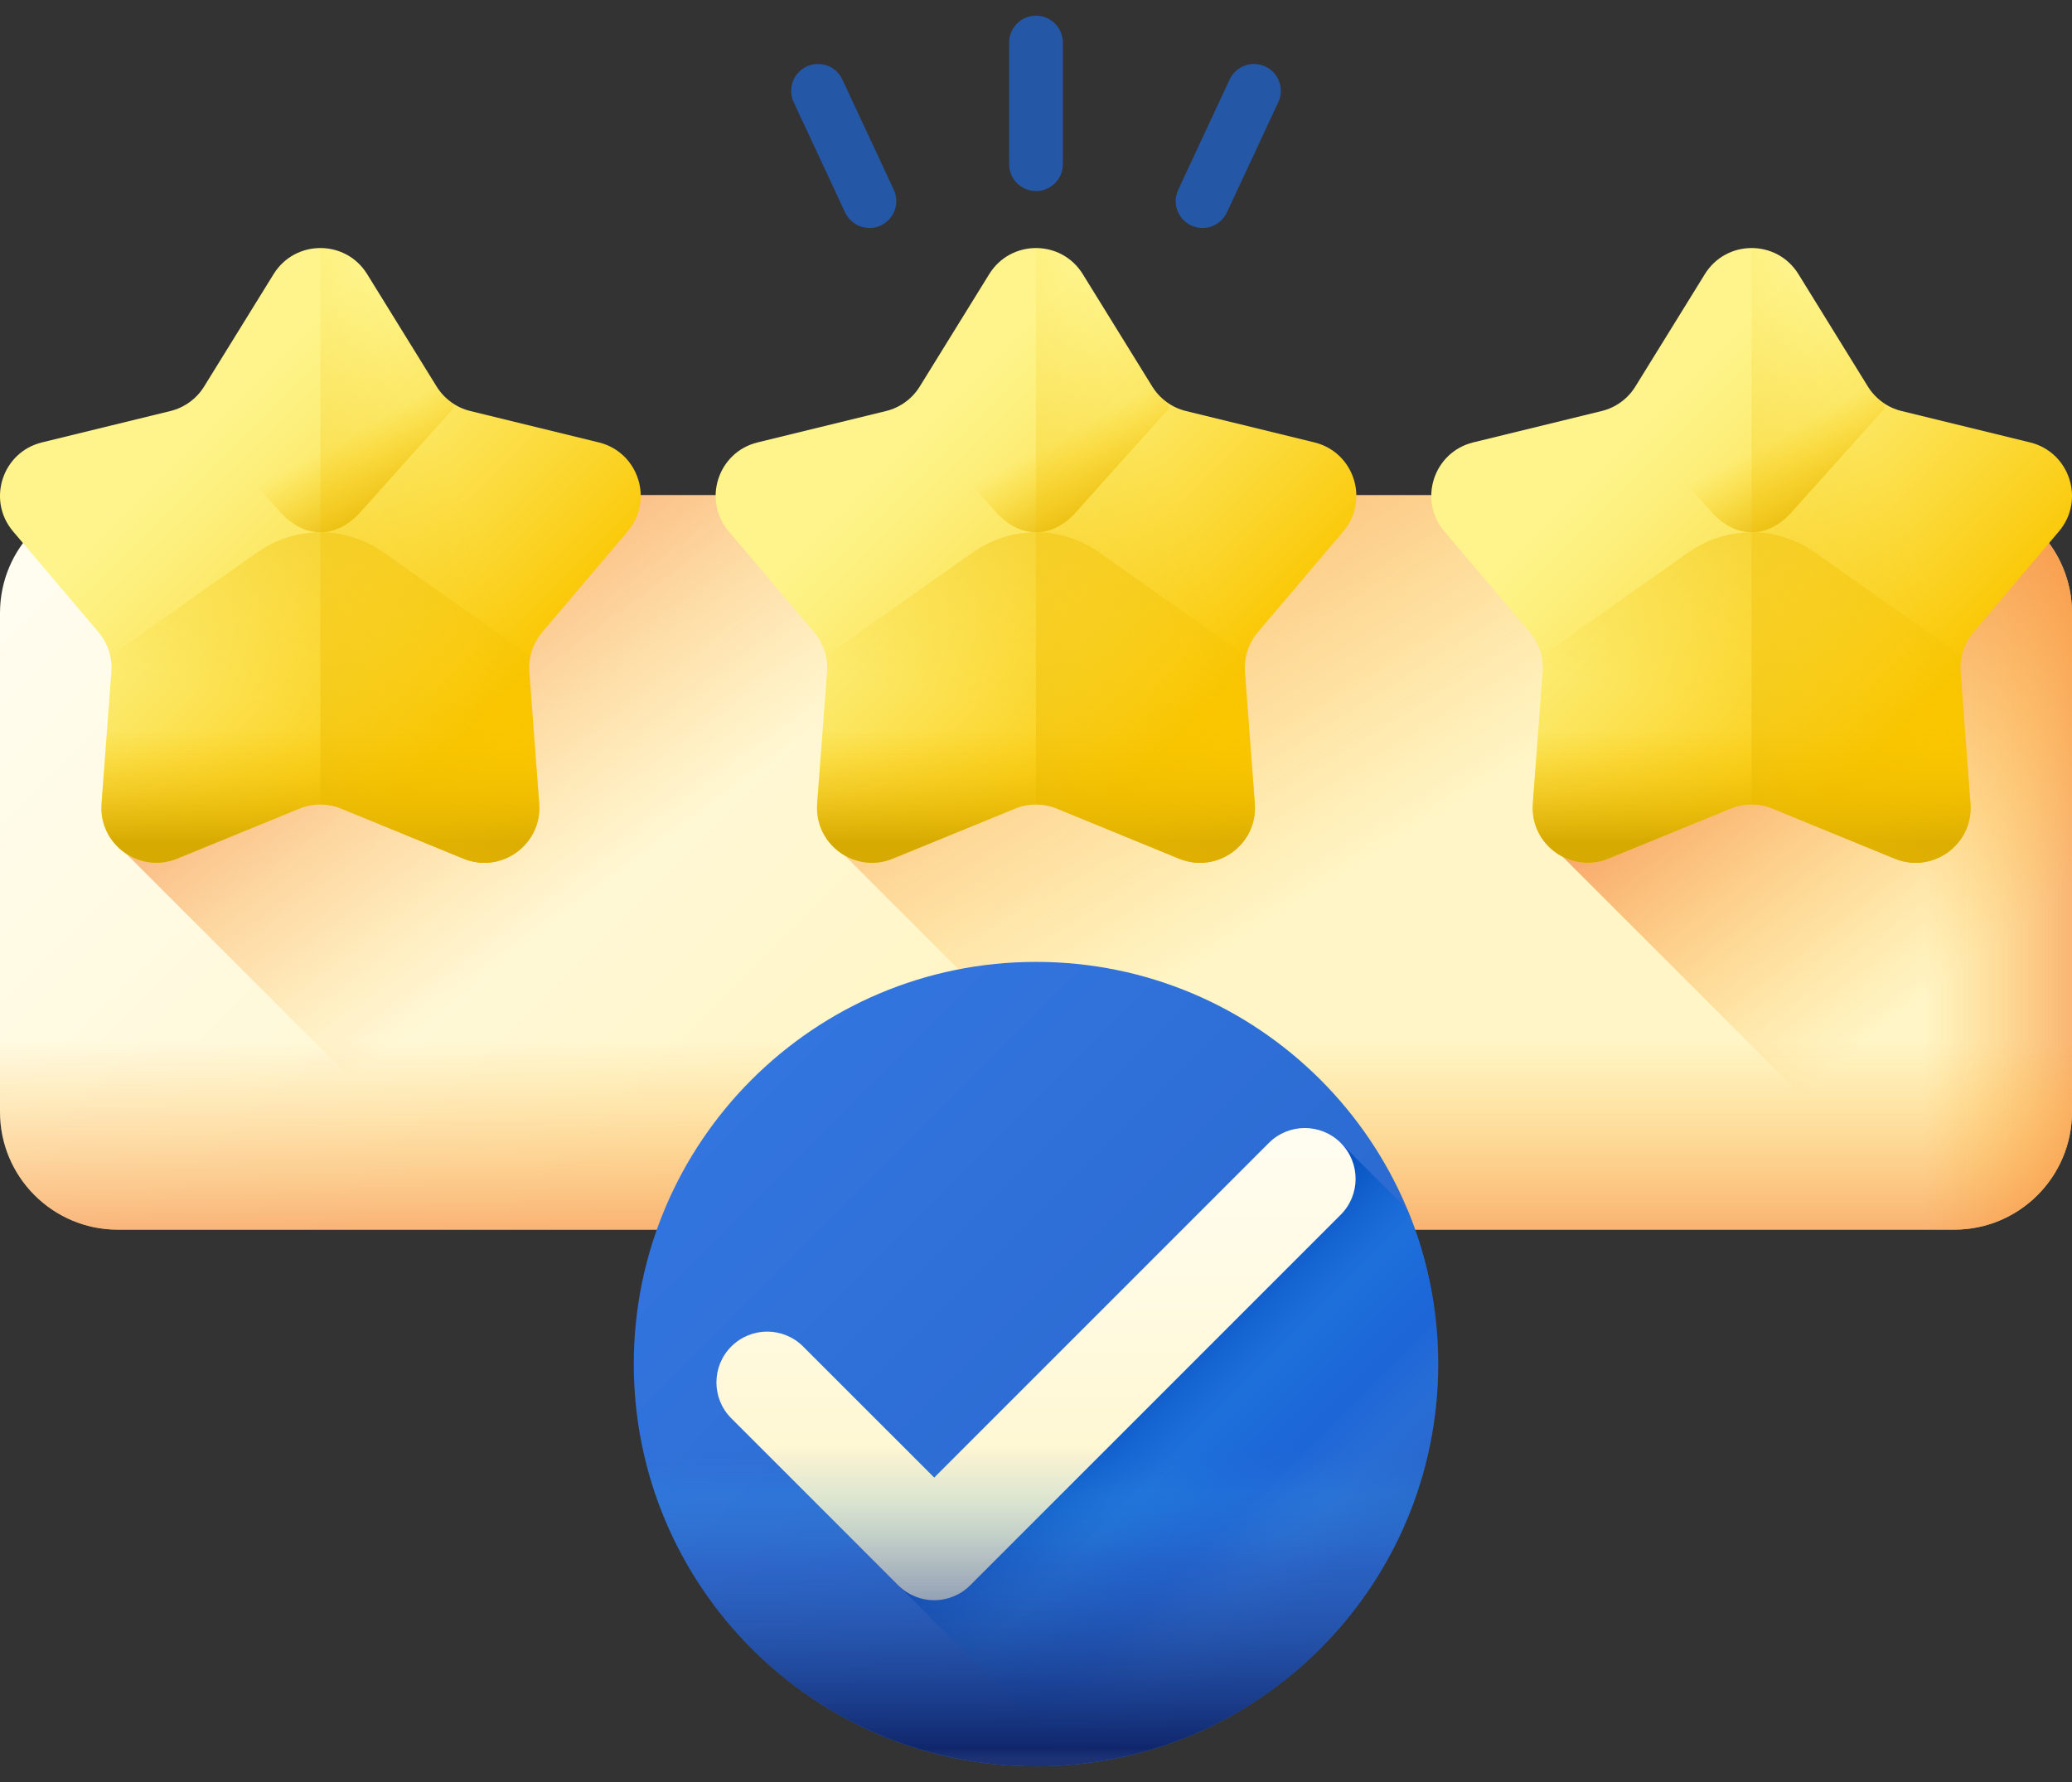 <svg width="100" height="86" viewBox="0 0 100 86" fill="none" xmlns="http://www.w3.org/2000/svg">
    <rect x="0" y="0" width="100" height="86" fill="#333333" stroke="none"/>
    <path d="M51.295 2.051V7.924C51.295 8.64 50.715 9.22 50 9.22C49.284 9.22 48.704 8.64 48.704 7.924V2.051C48.704 1.336 49.284 0.756 50 0.756C50.715 0.756 51.295 1.336 51.295 2.051Z" fill="#2557A7"/>
    <path d="M40.654 3.836L43.136 9.159C43.438 9.808 43.158 10.578 42.509 10.881C41.861 11.183 41.09 10.903 40.787 10.254L38.305 4.931C38.003 4.283 38.283 3.512 38.932 3.21C39.581 2.907 40.351 3.188 40.654 3.836Z" fill="#2557A7"/>
    <path d="M61.694 4.931L59.212 10.254C58.91 10.903 58.139 11.183 57.49 10.881C56.842 10.579 56.562 9.808 56.864 9.159L59.346 3.836C59.648 3.188 60.419 2.907 61.068 3.21C61.716 3.512 61.997 4.283 61.694 4.931Z" fill="#2557A7"/>
    <path d="M94.313 59.344H5.687C2.546 59.344 0 56.798 0 53.657V29.583C0 26.442 2.546 23.896 5.687 23.896H94.313C97.454 23.896 100 26.442 100 29.583V53.657C100 56.798 97.454 59.344 94.313 59.344Z" fill="url(#paint0_linear_704_10513)"/>
    <path d="M94.313 23.896H49.346V59.344H94.313C97.454 59.344 100 56.798 100 53.657V29.583C100 26.442 97.454 23.896 94.313 23.896Z" fill="url(#paint1_linear_704_10513)"/>
    <path d="M0 36.585V53.657C0 56.798 2.546 59.344 5.687 59.344H94.313C97.454 59.344 100 56.798 100 53.657V36.585H0Z" fill="url(#paint2_linear_704_10513)"/>
    <path d="M94.313 23.896H5.817V40.927L24.234 59.344H94.313C97.454 59.344 100 56.798 100 53.657V29.583C100 26.442 97.454 23.896 94.313 23.896Z" fill="url(#paint3_linear_704_10513)"/>
    <path d="M100 53.657V29.583C100 26.442 97.454 23.896 94.313 23.896H40.408V40.927L58.826 59.344H94.313C97.454 59.344 100 56.798 100 53.657Z" fill="url(#paint4_linear_704_10513)"/>
    <path d="M100 53.657V29.583C100 26.442 97.454 23.896 94.313 23.896H75V40.927L93.417 59.344H94.313C97.454 59.344 100 56.798 100 53.657Z" fill="url(#paint5_linear_704_10513)"/>
    <path d="M14.455 39.021L8.555 41.439C6.728 42.187 4.753 40.752 4.901 38.784L5.376 32.425C5.428 31.73 5.205 31.042 4.754 30.51L0.631 25.645C-0.645 24.14 0.11 21.818 2.027 21.35L8.222 19.837C8.899 19.672 9.484 19.247 9.851 18.654L13.204 13.23C14.241 11.551 16.683 11.551 17.72 13.23L21.073 18.654C21.439 19.247 22.024 19.672 22.701 19.837L28.896 21.35C30.814 21.818 31.568 24.14 30.292 25.645L26.169 30.51C25.719 31.042 25.495 31.73 25.547 32.425L26.023 38.784C26.17 40.752 24.195 42.187 22.369 41.439L16.468 39.021C15.823 38.757 15.1 38.757 14.455 39.021Z" fill="url(#paint6_linear_704_10513)"/>
    <path d="M21.875 19.715L17.386 24.723C16.233 26.01 14.691 26.01 13.537 24.723L9.05 19.715C9.061 19.631 9.071 19.546 9.076 19.46C9.387 19.251 9.651 18.978 9.851 18.654L13.204 13.23C13.528 12.705 13.99 12.344 14.504 12.147C15.118 11.913 15.806 11.913 16.421 12.147C16.935 12.344 17.397 12.705 17.721 13.23L21.073 18.654C21.272 18.978 21.538 19.252 21.848 19.46C21.854 19.546 21.863 19.631 21.875 19.715Z" fill="url(#paint7_linear_704_10513)"/>
    <path d="M8.554 41.439L14.455 39.021C15.1 38.757 15.823 38.757 16.468 39.021L22.369 41.439C24.195 42.187 26.17 40.752 26.023 38.784L25.547 32.425C25.528 32.167 25.547 31.91 25.601 31.662L18.505 26.654C16.68 25.367 14.243 25.367 12.419 26.654L5.322 31.662C5.377 31.91 5.396 32.167 5.376 32.425L4.9 38.784C4.753 40.752 6.728 42.187 8.554 41.439Z" fill="url(#paint8_linear_704_10513)"/>
    <path d="M26.023 38.784L25.547 32.425C25.528 32.167 25.547 31.91 25.601 31.662L18.505 26.654C16.68 25.367 14.243 25.367 12.419 26.654L5.323 31.662C5.377 31.91 5.396 32.167 5.376 32.425L4.901 38.784C4.753 40.752 6.728 42.187 8.555 41.439L14.455 39.021C15.1 38.757 15.823 38.757 16.468 39.021L22.369 41.439C24.195 42.187 26.17 40.752 26.023 38.784Z" fill="url(#paint9_linear_704_10513)"/>
    <path d="M16.468 39.021L22.369 41.439C24.195 42.187 26.17 40.752 26.023 38.784L25.547 32.425C25.495 31.73 25.718 31.042 26.169 30.51L30.292 25.645C31.568 24.14 30.813 21.818 28.896 21.35L22.701 19.838C22.024 19.672 21.439 19.247 21.073 18.654L17.72 13.23C17.201 12.39 16.331 11.971 15.462 11.971V38.823C15.804 38.823 16.146 38.889 16.468 39.021Z" fill="url(#paint10_linear_704_10513)"/>
    <path d="M48.994 39.021L43.093 41.439C41.267 42.187 39.292 40.752 39.439 38.784L39.915 32.425C39.967 31.73 39.743 31.042 39.293 30.51L35.17 25.645C33.894 24.14 34.648 21.818 36.565 21.35L42.761 19.837C43.438 19.672 44.023 19.247 44.389 18.654L47.742 13.23C48.779 11.551 51.221 11.551 52.258 13.23L55.611 18.654C55.978 19.247 56.562 19.672 57.24 19.837L63.435 21.35C65.352 21.818 66.106 24.14 64.831 25.645L60.708 30.51C60.257 31.042 60.033 31.73 60.085 32.425L60.561 38.784C60.709 40.752 58.733 42.187 56.907 41.439L51.007 39.021C50.362 38.757 49.639 38.757 48.994 39.021Z" fill="url(#paint11_linear_704_10513)"/>
    <path d="M56.413 19.715L51.924 24.723C50.771 26.01 49.23 26.01 48.075 24.723L43.588 19.715C43.599 19.631 43.609 19.546 43.614 19.46C43.925 19.251 44.189 18.978 44.389 18.654L47.742 13.23C48.066 12.705 48.528 12.344 49.042 12.147C49.657 11.913 50.344 11.913 50.959 12.147C51.473 12.344 51.935 12.705 52.259 13.23L55.611 18.654C55.81 18.978 56.076 19.252 56.386 19.46C56.392 19.546 56.401 19.631 56.413 19.715Z" fill="url(#paint12_linear_704_10513)"/>
    <path d="M43.093 41.439L48.993 39.021C49.639 38.757 50.361 38.757 51.007 39.021L56.907 41.439C58.733 42.187 60.709 40.752 60.561 38.784L60.085 32.425C60.066 32.167 60.085 31.91 60.139 31.662L53.043 26.654C51.218 25.367 48.781 25.367 46.957 26.654L39.861 31.662C39.915 31.91 39.934 32.167 39.915 32.425L39.439 38.784C39.291 40.752 41.267 42.187 43.093 41.439Z" fill="url(#paint13_linear_704_10513)"/>
    <path d="M60.562 38.784L60.086 32.425C60.066 32.167 60.085 31.91 60.139 31.662L53.043 26.654C51.219 25.367 48.782 25.367 46.957 26.654L39.861 31.662C39.915 31.91 39.934 32.167 39.915 32.425L39.439 38.784C39.292 40.752 41.267 42.187 43.093 41.439L48.994 39.021C49.639 38.757 50.362 38.757 51.007 39.021L56.907 41.439C58.734 42.187 60.709 40.752 60.562 38.784Z" fill="url(#paint14_linear_704_10513)"/>
    <path d="M51.007 39.021L56.907 41.439C58.734 42.187 60.709 40.752 60.561 38.784L60.086 32.425C60.034 31.73 60.257 31.042 60.708 30.51L64.831 25.645C66.106 24.14 65.352 21.818 63.435 21.35L57.24 19.838C56.563 19.672 55.978 19.247 55.611 18.654L52.258 13.23C51.74 12.39 50.87 11.971 50 11.971V38.823C50.342 38.823 50.684 38.889 51.007 39.021Z" fill="url(#paint15_linear_704_10513)"/>
    <path d="M83.532 39.021L77.631 41.439C75.805 42.187 73.83 40.752 73.977 38.784L74.453 32.425C74.505 31.73 74.282 31.042 73.831 30.51L69.708 25.645C68.432 24.14 69.187 21.818 71.104 21.35L77.299 19.837C77.976 19.672 78.561 19.247 78.927 18.654L82.28 13.23C83.318 11.551 85.759 11.551 86.797 13.23L90.149 18.654C90.516 19.247 91.101 19.672 91.778 19.837L97.973 21.35C99.89 21.818 100.645 24.14 99.369 25.645L95.246 30.51C94.795 31.042 94.572 31.73 94.624 32.425L95.1 38.784C95.247 40.752 93.272 42.187 91.446 41.439L85.545 39.021C84.9 38.757 84.177 38.757 83.532 39.021Z" fill="url(#paint16_linear_704_10513)"/>
    <path d="M90.951 19.715L86.463 24.723C85.309 26.01 83.768 26.01 82.614 24.723L78.126 19.715C78.138 19.631 78.147 19.546 78.153 19.46C78.463 19.251 78.728 18.978 78.927 18.654L82.28 13.23C82.604 12.705 83.066 12.344 83.58 12.147C84.195 11.913 84.883 11.913 85.497 12.147C86.011 12.344 86.473 12.705 86.797 13.23L90.149 18.654C90.349 18.978 90.615 19.252 90.925 19.46C90.93 19.546 90.939 19.631 90.951 19.715Z" fill="url(#paint17_linear_704_10513)"/>
    <path d="M77.631 41.439L83.532 39.021C84.177 38.757 84.9 38.757 85.545 39.021L91.446 41.439C93.272 42.187 95.247 40.752 95.1 38.784L94.624 32.425C94.604 32.167 94.623 31.91 94.677 31.662L87.581 26.654C85.757 25.367 83.32 25.367 81.495 26.654L74.399 31.662C74.453 31.91 74.472 32.167 74.453 32.425L73.977 38.784C73.83 40.752 75.805 42.187 77.631 41.439Z" fill="url(#paint18_linear_704_10513)"/>
    <path d="M95.1 38.784L94.624 32.425C94.604 32.167 94.623 31.91 94.677 31.662L87.581 26.654C85.757 25.367 83.32 25.367 81.495 26.654L74.399 31.662C74.453 31.91 74.472 32.167 74.453 32.425L73.977 38.784C73.83 40.752 75.805 42.187 77.631 41.439L83.532 39.021C84.177 38.757 84.9 38.757 85.545 39.021L91.446 41.439C93.272 42.187 95.247 40.752 95.1 38.784Z" fill="url(#paint19_linear_704_10513)"/>
    <path d="M85.545 39.021L91.446 41.439C93.272 42.187 95.247 40.752 95.1 38.784L94.624 32.425C94.572 31.73 94.795 31.042 95.246 30.51L99.369 25.645C100.645 24.14 99.89 21.818 97.973 21.35L91.778 19.838C91.101 19.672 90.516 19.247 90.149 18.654L86.797 13.23C86.278 12.39 85.408 11.971 84.538 11.971V38.823C84.88 38.823 85.222 38.889 85.545 39.021Z" fill="url(#paint20_linear_704_10513)"/>
    <path d="M50 85.244C60.721 85.244 69.412 76.553 69.412 65.833C69.412 55.112 60.721 46.421 50 46.421C39.279 46.421 30.588 55.112 30.588 65.833C30.588 76.553 39.279 85.244 50 85.244Z" fill="url(#paint21_linear_704_10513)"/>
    <path d="M43.355 76.509L51.986 85.141C56.273 84.702 60.442 82.843 63.727 79.559C69.454 73.831 70.851 65.416 67.924 58.374L64.706 55.157L43.355 76.509Z" fill="url(#paint22_linear_704_10513)"/>
    <path d="M45.087 77.227C44.46 77.227 43.833 76.987 43.354 76.509L35.294 68.448C34.337 67.491 34.337 65.939 35.294 64.982C36.251 64.025 37.803 64.025 38.76 64.982L45.088 71.309L61.24 55.157C62.197 54.2 63.749 54.2 64.707 55.157C65.664 56.114 65.664 57.666 64.707 58.623L46.821 76.509C46.342 76.987 45.715 77.227 45.087 77.227Z" fill="url(#paint23_linear_704_10513)"/>
    <path d="M36.274 79.559C43.855 87.14 56.145 87.14 63.726 79.559C68.774 74.511 70.456 67.375 68.781 60.931H31.219C29.544 67.375 31.226 74.511 36.274 79.559Z" fill="url(#paint24_linear_704_10513)"/>
    <defs>
        <linearGradient id="paint0_linear_704_10513" x1="17.65" y1="9.27" x2="52.169" y2="43.789" gradientUnits="userSpaceOnUse">
            <stop stop-color="#FFFDF1"/>
            <stop offset="1" stop-color="#FFF5C6"/>
        </linearGradient>
        <linearGradient id="paint1_linear_704_10513" x1="92.864" y1="41.62" x2="106.396" y2="41.62" gradientUnits="userSpaceOnUse">
            <stop stop-color="#FEA613" stop-opacity="0"/>
            <stop offset="0.183" stop-color="#FC9B19" stop-opacity="0.183"/>
            <stop offset="0.509" stop-color="#F57D28" stop-opacity="0.509"/>
            <stop offset="0.936" stop-color="#EB4C40" stop-opacity="0.936"/>
            <stop offset="1" stop-color="#E94444"/>
        </linearGradient>
        <linearGradient id="paint2_linear_704_10513" x1="50" y1="50.208" x2="50" y2="67.175" gradientUnits="userSpaceOnUse">
            <stop stop-color="#FEA613" stop-opacity="0"/>
            <stop offset="0.183" stop-color="#FC9B19" stop-opacity="0.183"/>
            <stop offset="0.509" stop-color="#F57D28" stop-opacity="0.509"/>
            <stop offset="0.936" stop-color="#EB4C40" stop-opacity="0.936"/>
            <stop offset="1" stop-color="#E94444"/>
        </linearGradient>
        <linearGradient id="paint3_linear_704_10513" x1="48.584" y1="28.523" x2="30.414" y2="4.209" gradientUnits="userSpaceOnUse">
            <stop stop-color="#FEA613" stop-opacity="0"/>
            <stop offset="0.183" stop-color="#FC9B19" stop-opacity="0.183"/>
            <stop offset="0.509" stop-color="#F57D28" stop-opacity="0.509"/>
            <stop offset="0.936" stop-color="#EB4C40" stop-opacity="0.936"/>
            <stop offset="1" stop-color="#E94444"/>
        </linearGradient>
        <linearGradient id="paint4_linear_704_10513" x1="72.251" y1="37.704" x2="51.859" y2="5.155" gradientUnits="userSpaceOnUse">
            <stop stop-color="#FEA613" stop-opacity="0"/>
            <stop offset="0.183" stop-color="#FC9B19" stop-opacity="0.183"/>
            <stop offset="0.509" stop-color="#F57D28" stop-opacity="0.509"/>
            <stop offset="0.936" stop-color="#EB4C40" stop-opacity="0.936"/>
            <stop offset="1" stop-color="#E94444"/>
        </linearGradient>
        <linearGradient id="paint5_linear_704_10513" x1="96.283" y1="45.476" x2="79.682" y2="24.3" gradientUnits="userSpaceOnUse">
            <stop stop-color="#FEA613" stop-opacity="0"/>
            <stop offset="0.183" stop-color="#FC9B19" stop-opacity="0.183"/>
            <stop offset="0.509" stop-color="#F57D28" stop-opacity="0.509"/>
            <stop offset="0.936" stop-color="#EB4C40" stop-opacity="0.936"/>
            <stop offset="1" stop-color="#E94444"/>
        </linearGradient>
        <linearGradient id="paint6_linear_704_10513" x1="8.4" y1="21.947" x2="22.176" y2="35.723" gradientUnits="userSpaceOnUse">
            <stop stop-color="#FEF48B"/>
            <stop offset="0.146" stop-color="#FDF07E"/>
            <stop offset="0.416" stop-color="#FCE55C"/>
            <stop offset="0.778" stop-color="#FBD325"/>
            <stop offset="1" stop-color="#FAC600"/>
        </linearGradient>
        <linearGradient id="paint7_linear_704_10513" x1="16.366" y1="21.266" x2="18.892" y2="25.891" gradientUnits="userSpaceOnUse">
            <stop stop-color="#FAC600" stop-opacity="0"/>
            <stop offset="0.408" stop-color="#EFBD01" stop-opacity="0.408"/>
            <stop offset="1" stop-color="#D7AA02"/>
        </linearGradient>
        <linearGradient id="paint8_linear_704_10513" x1="15.826" y1="34.833" x2="20.665" y2="13.904" gradientUnits="userSpaceOnUse">
            <stop stop-color="#FAC600" stop-opacity="0"/>
            <stop offset="0.408" stop-color="#EFBD01" stop-opacity="0.408"/>
            <stop offset="1" stop-color="#D7AA02"/>
        </linearGradient>
        <linearGradient id="paint9_linear_704_10513" x1="15.462" y1="35.211" x2="15.462" y2="40.653" gradientUnits="userSpaceOnUse">
            <stop stop-color="#FAC600" stop-opacity="0"/>
            <stop offset="0.408" stop-color="#EFBD01" stop-opacity="0.408"/>
            <stop offset="1" stop-color="#D7AA02"/>
        </linearGradient>
        <linearGradient id="paint10_linear_704_10513" x1="22.987" y1="25.37" x2="1.223" y2="34.853" gradientUnits="userSpaceOnUse">
            <stop stop-color="#FAC600" stop-opacity="0"/>
            <stop offset="0.408" stop-color="#EFBD01" stop-opacity="0.408"/>
            <stop offset="1" stop-color="#D7AA02"/>
        </linearGradient>
        <linearGradient id="paint11_linear_704_10513" x1="42.939" y1="21.947" x2="56.715" y2="35.723" gradientUnits="userSpaceOnUse">
            <stop stop-color="#FEF48B"/>
            <stop offset="0.146" stop-color="#FDF07E"/>
            <stop offset="0.416" stop-color="#FCE55C"/>
            <stop offset="0.778" stop-color="#FBD325"/>
            <stop offset="1" stop-color="#FAC600"/>
        </linearGradient>
        <linearGradient id="paint12_linear_704_10513" x1="50.904" y1="21.266" x2="53.43" y2="25.891" gradientUnits="userSpaceOnUse">
            <stop stop-color="#FAC600" stop-opacity="0"/>
            <stop offset="0.408" stop-color="#EFBD01" stop-opacity="0.408"/>
            <stop offset="1" stop-color="#D7AA02"/>
        </linearGradient>
        <linearGradient id="paint13_linear_704_10513" x1="50.364" y1="34.833" x2="55.203" y2="13.904" gradientUnits="userSpaceOnUse">
            <stop stop-color="#FAC600" stop-opacity="0"/>
            <stop offset="0.408" stop-color="#EFBD01" stop-opacity="0.408"/>
            <stop offset="1" stop-color="#D7AA02"/>
        </linearGradient>
        <linearGradient id="paint14_linear_704_10513" x1="50" y1="35.211" x2="50" y2="40.653" gradientUnits="userSpaceOnUse">
            <stop stop-color="#FAC600" stop-opacity="0"/>
            <stop offset="0.408" stop-color="#EFBD01" stop-opacity="0.408"/>
            <stop offset="1" stop-color="#D7AA02"/>
        </linearGradient>
        <linearGradient id="paint15_linear_704_10513" x1="57.526" y1="25.37" x2="35.762" y2="34.853" gradientUnits="userSpaceOnUse">
            <stop stop-color="#FAC600" stop-opacity="0"/>
            <stop offset="0.408" stop-color="#EFBD01" stop-opacity="0.408"/>
            <stop offset="1" stop-color="#D7AA02"/>
        </linearGradient>
        <linearGradient id="paint16_linear_704_10513" x1="77.477" y1="21.947" x2="91.253" y2="35.723" gradientUnits="userSpaceOnUse">
            <stop stop-color="#FEF48B"/>
            <stop offset="0.146" stop-color="#FDF07E"/>
            <stop offset="0.416" stop-color="#FCE55C"/>
            <stop offset="0.778" stop-color="#FBD325"/>
            <stop offset="1" stop-color="#FAC600"/>
        </linearGradient>
        <linearGradient id="paint17_linear_704_10513" x1="85.442" y1="21.266" x2="87.968" y2="25.891" gradientUnits="userSpaceOnUse">
            <stop stop-color="#FAC600" stop-opacity="0"/>
            <stop offset="0.408" stop-color="#EFBD01" stop-opacity="0.408"/>
            <stop offset="1" stop-color="#D7AA02"/>
        </linearGradient>
        <linearGradient id="paint18_linear_704_10513" x1="84.903" y1="34.833" x2="89.742" y2="13.904" gradientUnits="userSpaceOnUse">
            <stop stop-color="#FAC600" stop-opacity="0"/>
            <stop offset="0.408" stop-color="#EFBD01" stop-opacity="0.408"/>
            <stop offset="1" stop-color="#D7AA02"/>
        </linearGradient>
        <linearGradient id="paint19_linear_704_10513" x1="84.538" y1="35.211" x2="84.538" y2="40.653" gradientUnits="userSpaceOnUse">
            <stop stop-color="#FAC600" stop-opacity="0"/>
            <stop offset="0.408" stop-color="#EFBD01" stop-opacity="0.408"/>
            <stop offset="1" stop-color="#D7AA02"/>
        </linearGradient>
        <linearGradient id="paint20_linear_704_10513" x1="92.064" y1="25.37" x2="70.3" y2="34.853" gradientUnits="userSpaceOnUse">
            <stop stop-color="#FAC600" stop-opacity="0"/>
            <stop offset="0.408" stop-color="#EFBD01" stop-opacity="0.408"/>
            <stop offset="1" stop-color="#D7AA02"/>
        </linearGradient>
        <linearGradient id="paint21_linear_704_10513" x1="35.882" y1="51.715" x2="65.281" y2="81.114" gradientUnits="userSpaceOnUse">
            <stop stop-color="#3375DF"/>
            <stop offset="1" stop-color="#2665CA"/>
        </linearGradient>
        <linearGradient id="paint22_linear_704_10513" x1="64.303" y1="76.105" x2="54.224" y2="66.026" gradientUnits="userSpaceOnUse">
            <stop stop-color="#2677F0" stop-opacity="0"/>
            <stop offset="0.147" stop-color="#2B89F7" stop-opacity="0.147"/>
            <stop offset="0.374" stop-color="#0961E5" stop-opacity="0.374"/>
            <stop offset="0.652" stop-color="#1773DF" stop-opacity="0.652"/>
            <stop offset="0.968" stop-color="#0550C1" stop-opacity="0.968"/>
            <stop offset="1" stop-color="#0137DE"/>
        </linearGradient>
        <linearGradient id="paint23_linear_704_10513" x1="49.971" y1="54.45" x2="49.971" y2="77.234" gradientUnits="userSpaceOnUse">
            <stop stop-color="#FFFDF1"/>
            <stop offset="1" stop-color="#FFF5C6"/>
        </linearGradient>
        <linearGradient id="paint24_linear_704_10513" x1="50" y1="69.754" x2="50" y2="84.854" gradientUnits="userSpaceOnUse">
            <stop stop-color="#326DC5" stop-opacity="0"/>
            <stop offset="0.147" stop-color="#3494D9" stop-opacity="0.147"/>
            <stop offset="0.374" stop-color="#2D5AB2" stop-opacity="0.374"/>
            <stop offset="0.968" stop-color="#10276C"/>
            <stop offset="1" stop-color="#1C3275"/>
        </linearGradient>
    </defs>
</svg>
